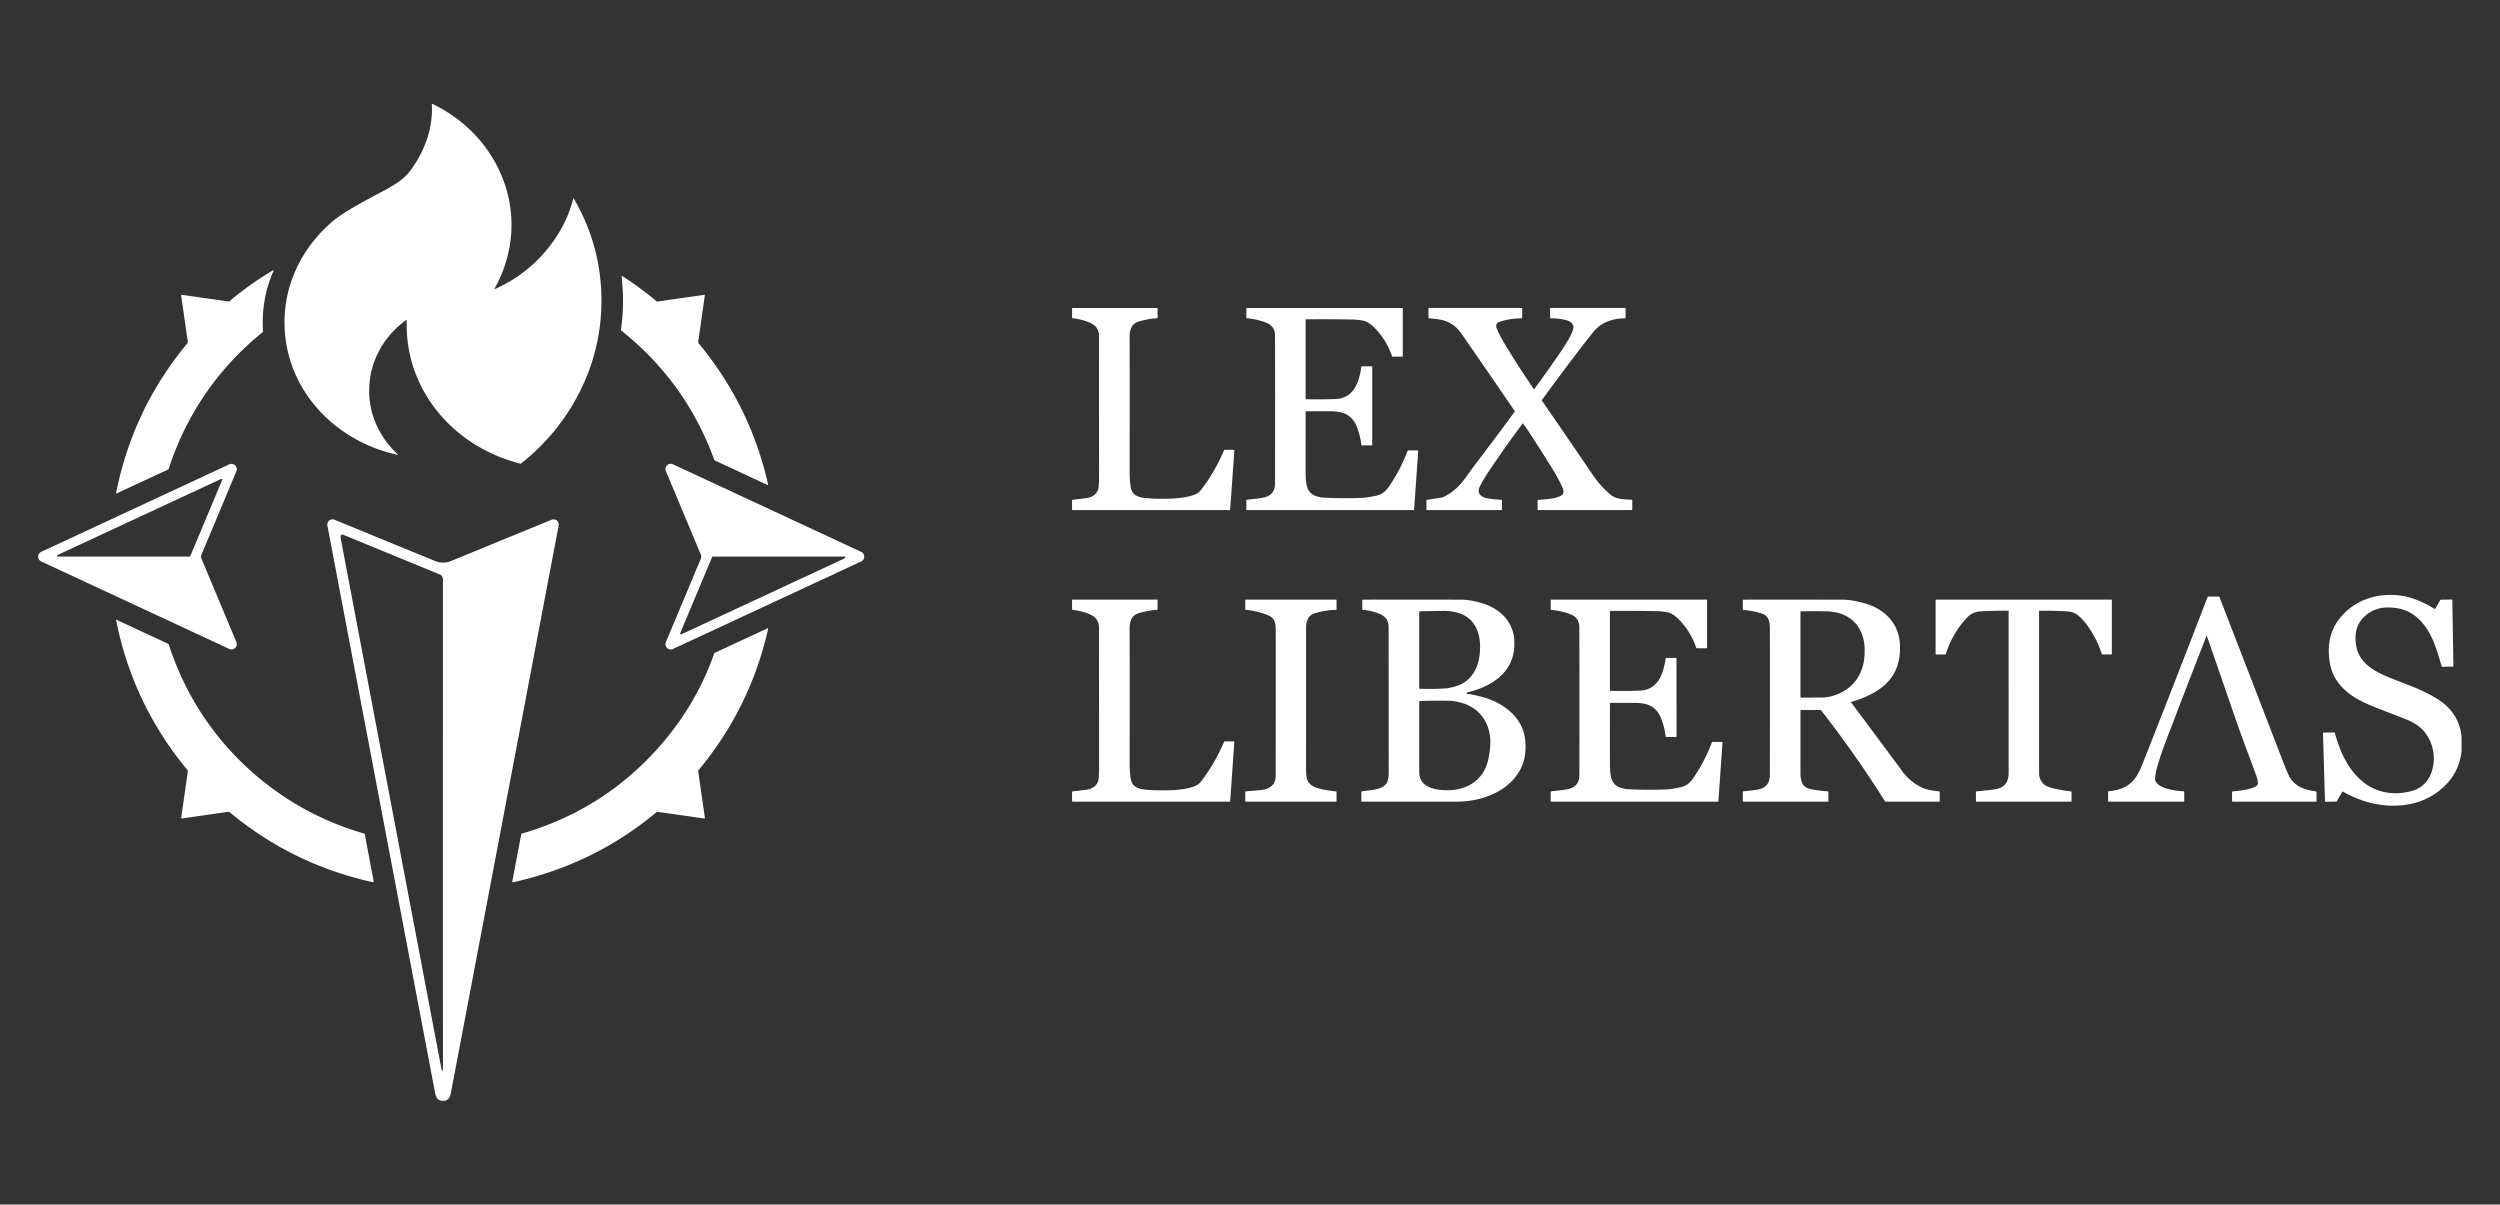 <?xml version="1.0" encoding="UTF-8" standalone="no"?>
<!DOCTYPE svg PUBLIC "-//W3C//DTD SVG 1.1//EN" "http://www.w3.org/Graphics/SVG/1.1/DTD/svg11.dtd">
<svg xmlns="http://www.w3.org/2000/svg" version="1.1" viewBox="0.00 0.00 2555.00 1231.00">
<rect x="0.00" y="0.00" width="2555.00" height="1231.00" fill="#333333" stroke="none"/>
<path fill="#ffffff" d="
  M 406.35 464.84
  C 343.03 451.31 292.06 398.99 290.80 331.97
  C 290.03 290.88 308.38 253.26 339.63 226.52
  Q 347.59 219.72 361.37 211.83
  Q 378.83 201.85 394.52 193.74
  C 397.53 192.19 401.79 189.39 403.88 188.13
  Q 414.25 181.85 421.36 171.68
  C 434.62 152.72 442.66 129.97 441.35 106.51
  A 0.35 0.35 0.0 0 1 441.85 106.17
  C 513.32 140.30 545.22 223.80 505.39 295.05
  A 0.27 0.27 0.0 0 0 505.73 295.43
  Q 543.41 278.59 566.75 244.77
  Q 580.14 225.39 585.85 203.03
  A 0.32 0.32 0.0 0 1 586.44 202.95
  Q 617.69 256.78 614.36 318.96
  C 611.10 379.78 580.16 436.31 532.39 473.81
  A 0.55 0.54 33.4 0 1 531.92 473.90
  Q 525.34 472.13 520.09 470.40
  C 478.96 456.83 444.68 427.52 427.29 388.01
  Q 414.79 359.62 415.66 327.11
  A 0.23 0.22 -16.4 0 0 415.30 326.92
  Q 392.94 343.04 382.95 368.37
  Q 377.54 382.07 377.33 398.91
  C 377.01 423.86 388.13 447.51 406.60 464.37
  A 0.28 0.27 -17.3 0 1 406.35 464.84
  Z"
/>
<path fill="#ffffff" d="
  M 279.34 276.09
  A 0.27 0.26 87.1 0 1 279.71 276.43
  Q 266.72 305.65 268.79 338.59
  A 1.09 1.07 -21.7 0 1 268.40 339.48
  Q 199.82 395.21 172.38 479.24
  A 0.96 0.94 -3.4 0 1 171.89 479.78
  L 119.09 504.34
  A 0.33 0.33 0.0 0 1 118.63 503.98
  Q 135.69 417.91 191.68 350.62
  A 1.32 1.30 61.0 0 0 191.96 349.61
  L 185.12 301.90
  A 0.54 0.54 0.0 0 1 185.74 301.28
  L 233.57 308.12
  A 1.20 1.18 28.8 0 0 234.49 307.86
  Q 256.12 289.73 279.34 276.09
  Z"
/>
<path fill="#ffffff" d="
  M 635.40 282.59
  A 0.42 0.42 0.0 0 1 636.04 282.20
  Q 654.88 294.28 671.09 307.97
  A 1.00 0.97 -28.8 0 0 671.85 308.18
  L 720.03 301.27
  A 0.32 0.31 -0.1 0 1 720.39 301.62
  L 713.53 349.58
  A 1.46 1.43 -61.3 0 0 713.85 350.71
  Q 766.78 414.21 785.07 495.40
  A 0.31 0.31 0.0 0 1 784.63 495.75
  L 730.64 470.64
  A 1.36 1.36 0.0 0 1 729.95 469.88
  Q 701.07 390.51 634.83 337.74
  A 0.63 0.62 -67.3 0 1 634.60 337.16
  Q 637.70 315.56 636.30 294.56
  Q 635.89 288.41 635.40 282.59
  Z"
/>
<path fill="#ffffff" d="
  M 1261.50 460.40
  L 1257.23 520.81
  A 0.54 0.54 0.0 0 1 1256.69 521.31
  L 1096.37 521.31
  A 0.74 0.74 0.0 0 1 1095.63 520.57
  L 1095.63 511.43
  A 0.71 0.71 0.0 0 1 1096.27 510.72
  Q 1109.47 509.39 1112.37 508.66
  Q 1119.96 506.74 1122.30 500.32
  Q 1123.22 497.79 1123.22 486.98
  Q 1123.22 348.86 1123.18 342.65
  Q 1123.15 338.37 1120.25 334.41
  C 1116.18 328.84 1102.56 325.90 1096.26 325.22
  A 0.69 0.68 3.3 0 1 1095.65 324.54
  L 1095.65 315.37
  A 0.63 0.62 0.0 0 1 1096.28 314.75
  L 1182.44 314.75
  A 0.61 0.60 0.0 0 1 1183.05 315.35
  L 1183.05 324.66
  A 0.62 0.62 0.0 0 1 1182.44 325.28
  Q 1177.23 325.38 1170.18 327.00
  C 1166.39 327.87 1163.13 328.45 1160.24 330.21
  C 1155.53 333.07 1154.41 339.51 1154.45 344.59
  Q 1154.60 366.72 1154.49 482.50
  Q 1154.48 491.37 1155.67 498.33
  Q 1156.99 506.02 1165.78 508.25
  Q 1167.61 508.71 1173.92 509.29
  C 1180.23 509.87 1184.58 509.66 1191.92 509.70
  Q 1196.94 509.72 1201.57 509.32
  C 1208.94 508.69 1215.55 507.71 1221.50 505.24
  Q 1224.98 503.79 1227.20 500.95
  Q 1240.99 483.34 1250.98 460.28
  A 0.93 0.93 0.0 0 1 1251.84 459.71
  L 1260.86 459.71
  A 0.64 0.64 0.0 0 1 1261.50 460.40
  Z"
/>
<path fill="#ffffff" d="
  M 1401.82 455.21
  L 1391.98 455.21
  A 0.63 0.63 0.0 0 1 1391.35 454.65
  Q 1390.12 444.56 1386.27 435.29
  Q 1382.15 425.37 1372.70 422.08
  Q 1367.60 420.29 1358.25 420.32
  Q 1357.36 420.32 1334.82 420.28
  A 0.48 0.47 90.0 0 0 1334.35 420.76
  Q 1334.31 462.87 1334.33 478.25
  C 1334.34 485.71 1334.27 491.23 1335.79 497.26
  C 1337.09 502.40 1340.85 506.00 1345.95 507.29
  Q 1347.86 507.77 1349.78 508.28
  A 5.64 5.49 -35.5 0 0 1350.88 508.45
  Q 1370.08 509.62 1390.98 508.89
  C 1396.60 508.70 1401.81 507.66 1406.75 506.52
  C 1413.57 504.94 1416.90 501.36 1421.25 494.75
  Q 1431.75 478.75 1438.55 460.83
  A 0.82 0.81 -79.5 0 1 1439.31 460.30
  L 1448.66 460.30
  A 0.76 0.76 0.0 0 1 1449.42 461.12
  L 1445.20 520.79
  A 0.57 0.57 0.0 0 1 1444.63 521.32
  L 1274.14 521.32
  A 0.38 0.37 -0.0 0 1 1273.76 520.95
  L 1273.76 511.52
  A 0.74 0.74 0.0 0 1 1274.38 510.79
  Q 1277.91 510.24 1284.49 509.64
  Q 1284.54 509.63 1289.88 508.80
  C 1297.95 507.54 1303.08 503.07 1303.09 494.31
  Q 1303.24 389.99 1303.07 342.80
  Q 1303.03 333.24 1293.78 329.69
  Q 1284.53 326.14 1274.42 325.24
  A 0.71 0.70 2.7 0 1 1273.78 324.54
  L 1273.78 315.42
  A 0.68 0.67 -0.0 0 1 1274.46 314.75
  L 1433.24 314.75
  A 0.41 0.41 0.0 0 1 1433.65 315.16
  L 1433.65 363.83
  A 0.66 0.66 0.0 0 1 1432.99 364.49
  L 1423.39 364.49
  A 0.86 0.84 -8.9 0 1 1422.58 363.91
  Q 1417.05 347.48 1404.68 334.90
  C 1401.66 331.82 1397.28 328.62 1393.85 327.85
  C 1390.96 327.21 1386.13 326.66 1382.68 326.58
  Q 1359.57 326.10 1334.64 326.33
  A 0.31 0.30 90.0 0 0 1334.34 326.64
  L 1334.34 407.83
  A 0.18 0.17 -90.0 0 0 1334.51 408.01
  Q 1349.86 408.36 1364.80 407.81
  C 1383.60 407.13 1389.07 390.59 1391.30 374.92
  A 0.62 0.62 0.0 0 1 1391.91 374.39
  L 1401.89 374.39
  A 0.54 0.54 0.0 0 1 1402.43 374.93
  L 1402.43 454.60
  A 0.61 0.61 0.0 0 1 1401.82 455.21
  Z"
/>
<path fill="#ffffff" d="
  M 1584.77 314.73
  L 1661.01 314.73
  A 0.32 0.31 -0.0 0 1 1661.33 315.04
  L 1661.33 324.59
  A 0.69 0.69 0.0 0 1 1660.66 325.28
  C 1649.45 325.58 1638.49 328.51 1630.58 336.79
  Q 1628.17 339.31 1620.38 349.38
  Q 1598.72 377.35 1575.92 408.73
  A 0.72 0.71 45.8 0 0 1575.91 409.56
  Q 1602.75 448.36 1627.96 485.55
  Q 1635.92 497.28 1646.52 505.99
  C 1652.06 510.54 1660.35 510.34 1667.56 510.75
  A 0.65 0.65 0.0 0 1 1668.17 511.40
  L 1668.17 520.68
  A 0.63 0.62 -90.0 0 1 1667.55 521.31
  L 1572.03 521.31
  A 0.58 0.58 0.0 0 1 1571.45 520.73
  L 1571.45 511.47
  A 0.63 0.63 0.0 0 1 1572.05 510.84
  Q 1580.41 510.39 1586.87 509.35
  Q 1592.22 508.49 1595.92 506.22
  C 1600.08 503.68 1596.61 497.46 1594.64 493.58
  Q 1590.29 485.02 1585.07 476.68
  Q 1573.45 458.14 1562.87 441.89
  Q 1559.52 436.74 1556.62 432.96
  A 0.38 0.38 0.0 0 0 1556.01 432.97
  Q 1537.65 457.58 1521.64 481.61
  Q 1515.41 490.96 1512.18 497.65
  C 1508.80 504.66 1514.55 508.47 1520.83 509.43
  Q 1527.76 510.48 1534.40 510.77
  A 0.62 0.62 0.0 0 1 1535.00 511.39
  L 1535.00 520.72
  A 0.59 0.59 0.0 0 1 1534.41 521.31
  L 1458.18 521.31
  A 0.34 0.33 0.0 0 1 1457.84 520.98
  L 1457.84 511.58
  A 0.75 0.74 -4.6 0 1 1458.47 510.85
  L 1473.32 508.54
  A 4.69 4.53 -60.1 0 0 1474.50 508.20
  C 1485.83 503.21 1493.08 495.10 1499.77 485.52
  C 1507.31 474.73 1530.61 444.84 1547.90 420.80
  A 0.78 0.76 46.3 0 0 1547.91 419.92
  Q 1512.05 367.46 1493.26 340.53
  Q 1485.46 329.35 1472.27 326.76
  Q 1468.47 326.01 1460.52 325.25
  A 0.69 0.68 2.8 0 1 1459.90 324.57
  L 1459.90 315.20
  A 0.47 0.47 0.0 0 1 1460.37 314.73
  L 1555.21 314.73
  A 0.48 0.48 0.0 0 1 1555.69 315.21
  L 1555.69 324.46
  A 0.88 0.88 0.0 0 1 1554.83 325.34
  Q 1542.24 325.57 1532.77 328.80
  Q 1527.70 330.53 1529.60 335.42
  Q 1532.25 342.21 1537.15 350.37
  Q 1551.70 374.56 1567.46 397.49
  A 0.41 0.41 0.0 0 0 1568.13 397.50
  Q 1582.58 377.90 1595.41 358.92
  Q 1601.12 350.48 1604.97 343.26
  Q 1607.05 339.37 1608.04 335.36
  A 2.71 2.69 48.2 0 0 1608.09 334.41
  C 1607.43 329.60 1603.63 327.84 1599.42 326.88
  Q 1592.33 325.27 1584.78 325.32
  A 0.62 0.62 0.0 0 1 1584.16 324.70
  L 1584.16 315.34
  A 0.61 0.61 0.0 0 1 1584.77 314.73
  Z"
/>
<path fill="#ffffff" d="
  M 205.92 571.00
  L 241.58 656.17
  A 5.44 5.44 0.0 0 1 234.26 663.20
  L 42.12 573.82
  A 5.44 5.44 0.0 0 1 42.13 563.96
  L 234.26 474.60
  A 5.44 5.44 0.0 0 1 241.58 481.64
  L 205.92 566.80
  A 5.44 5.44 0.0 0 0 205.92 571.00
  Z
  M 58.75 567.24
  A 0.84 0.84 0.0 0 0 59.11 568.84
  L 193.71 568.84
  A 0.84 0.84 0.0 0 0 194.49 568.32
  L 227.03 490.59
  A 0.84 0.84 0.0 0 0 225.90 489.50
  L 58.75 567.24
  Z"
/>
<path fill="#ffffff" d="
  M 680.53 656.27
  L 716.25 570.97
  A 5.39 5.39 0.0 0 0 716.25 566.81
  L 680.54 481.50
  A 5.39 5.39 0.0 0 1 687.79 474.53
  L 880.13 564.01
  A 5.39 5.39 0.0 0 1 880.13 573.79
  L 687.78 663.24
  A 5.39 5.39 0.0 0 1 680.53 656.27
  Z
  M 863.47 570.53
  A 0.88 0.88 0.0 0 0 863.10 568.85
  L 728.54 568.85
  A 0.88 0.88 0.0 0 0 727.72 569.39
  L 695.18 647.11
  A 0.88 0.88 0.0 0 0 696.36 648.25
  L 863.47 570.53
  Z"
/>
<path fill="#ffffff" d="
  M 452.77 574.97
  Q 456.88 574.97 459.99 573.71
  Q 480.63 565.32 564.05 531.02
  A 2.58 2.47 -55.8 0 1 564.98 530.82
  Q 570.50 530.68 571.05 536.13
  A 2.54 2.09 -47.6 0 1 571.02 536.70
  Q 515.90 826.90 460.79 1117.10
  C 459.90 1121.80 457.93 1125.04 452.74 1125.04
  C 447.55 1125.04 445.58 1121.80 444.69 1117.10
  Q 389.61 826.89 334.52 536.69
  A 2.54 2.09 47.6 0 1 334.49 536.12
  Q 335.04 530.67 340.56 530.81
  A 2.58 2.47 55.8 0 1 341.49 531.01
  Q 424.91 565.32 445.55 573.71
  Q 448.66 574.97 452.77 574.97
  Z
  M 451.49 1093.83
  A 0.52 0.52 0.0 0 0 452.38 1093.98
  Q 452.70 1093.58 452.70 1092.98
  Q 452.68 978.65 452.69 595.10
  C 452.69 591.29 452.87 588.52 449.39 587.09
  Q 350.75 546.50 350.71 546.49
  A 1.91 1.91 0.0 0 0 348.08 548.06
  Q 348.00 548.81 348.17 549.83
  Q 348.70 553.01 450.86 1090.92
  Q 451.30 1093.27 451.49 1093.83
  Z"
/>
<path fill="#ffffff" d="
  M 2393.68 809.36
  L 2388.23 818.81
  A 0.85 0.84 -75.3 0 1 2387.52 819.23
  L 2376.82 819.40
  A 0.68 0.68 0.0 0 1 2376.13 818.74
  L 2374.10 749.20
  A 0.50 0.49 -1.7 0 1 2374.59 748.69
  L 2385.42 748.52
  A 0.79 0.79 0.0 0 1 2386.19 749.09
  C 2391.76 768.97 2399.84 786.99 2415.49 799.48
  Q 2424.46 806.63 2435.82 809.26
  Q 2449.61 812.45 2464.60 808.43
  C 2478.32 804.74 2485.60 793.82 2487.09 779.65
  Q 2488.81 763.44 2479.00 749.53
  C 2473.71 742.02 2465.38 737.47 2455.43 733.68
  Q 2435.82 726.20 2426.54 722.47
  C 2417.44 718.81 2407.41 714.32 2399.22 707.55
  Q 2384.76 695.60 2381.49 679.47
  C 2378.19 663.25 2379.97 646.86 2390.26 633.19
  C 2404.86 613.78 2428.43 605.66 2452.49 608.57
  C 2464.91 610.07 2477.38 615.64 2488.06 622.24
  A 0.62 0.62 0.0 0 0 2488.93 622.02
  L 2493.91 613.38
  A 0.95 0.95 0.0 0 1 2494.71 612.91
  L 2505.66 612.74
  A 0.61 0.61 0.0 0 1 2506.28 613.34
  L 2507.38 680.89
  A 0.38 0.38 0.0 0 1 2507.01 681.28
  L 2496.07 681.45
  A 0.74 0.74 0.0 0 1 2495.34 680.90
  Q 2492.35 670.06 2488.54 659.47
  C 2482.29 642.14 2470.04 624.75 2450.24 621.65
  Q 2440.14 620.06 2432.99 621.51
  C 2422.75 623.58 2413.26 630.67 2409.29 640.53
  Q 2407.25 645.57 2407.32 652.60
  C 2407.55 675.30 2423.27 684.84 2442.18 692.55
  Q 2449.17 695.41 2464.11 701.15
  Q 2478.43 706.66 2490.76 714.19
  Q 2510.44 726.23 2514.98 747.61
  C 2516.09 752.82 2515.58 758.67 2515.76 763.97
  Q 2515.87 767.35 2515.36 770.52
  Q 2512.56 787.98 2501.27 800.29
  Q 2486.91 815.96 2466.31 821.01
  C 2442.00 826.98 2416.16 821.50 2394.66 809.10
  A 0.73 0.72 30.0 0 0 2393.68 809.36
  Z"
/>
<path fill="#ffffff" d="
  M 2254.98 650.11
  Q 2235.03 700.96 2211.10 763.89
  C 2209.35 768.49 2207.65 774.00 2205.94 779.40
  Q 2202.96 788.78 2202.52 795.29
  C 2201.81 805.97 2224.66 808.41 2231.64 808.69
  A 0.70 0.70 0.0 0 1 2232.31 809.39
  L 2232.31 818.72
  A 0.60 0.60 0.0 0 1 2231.71 819.32
  L 2155.20 819.32
  A 0.69 0.68 -90.0 0 1 2154.52 818.63
  L 2154.52 809.22
  A 0.53 0.52 -90.0 0 1 2155.04 808.69
  Q 2156.19 808.68 2161.25 807.76
  Q 2177.81 804.74 2185.45 789.97
  C 2186.43 788.09 2188.25 784.28 2189.23 781.80
  Q 2220.67 702.39 2256.10 610.28
  A 0.89 0.89 0.0 0 1 2256.93 609.71
  L 2267.47 609.71
  A 0.95 0.93 -10.4 0 1 2268.35 610.31
  Q 2324.43 755.36 2333.26 778.37
  Q 2338.96 793.23 2341.40 796.40
  C 2347.76 804.64 2356.47 807.42 2366.85 808.79
  A 0.70 0.69 -86.2 0 1 2367.45 809.48
  L 2367.45 818.89
  A 0.43 0.43 0.0 0 1 2367.02 819.32
  L 2281.77 819.32
  A 0.61 0.60 90.0 0 1 2281.17 818.71
  L 2281.17 809.68
  A 0.92 0.91 88.0 0 1 2282.02 808.76
  Q 2286.80 808.44 2294.00 807.27
  Q 2300.53 806.22 2305.65 803.53
  A 3.57 3.57 0.0 0 0 2307.56 800.32
  Q 2307.51 797.54 2306.35 793.93
  Q 2305.72 791.99 2294.78 762.67
  Q 2289.36 748.17 2283.53 731.26
  Q 2262.32 669.84 2255.49 650.12
  A 0.27 0.27 0.0 0 0 2254.98 650.11
  Z"
/>
<path fill="#ffffff" d="
  M 1260.85 757.72
  A 0.64 0.64 0.0 0 1 1261.49 758.41
  L 1257.23 818.81
  A 0.54 0.54 0.0 0 1 1256.69 819.31
  L 1096.40 819.33
  A 0.74 0.74 0.0 0 1 1095.66 818.60
  L 1095.66 809.46
  A 0.71 0.71 0.0 0 1 1096.30 808.75
  Q 1109.49 807.42 1112.39 806.68
  Q 1119.98 804.76 1122.32 798.35
  Q 1123.24 795.82 1123.24 785.01
  Q 1123.22 646.91 1123.18 640.71
  Q 1123.15 636.43 1120.25 632.47
  C 1116.18 626.90 1102.56 623.96 1096.26 623.28
  A 0.69 0.68 3.3 0 1 1095.65 622.60
  L 1095.65 613.43
  A 0.63 0.62 -0.0 0 1 1096.28 612.81
  L 1182.42 612.80
  A 0.61 0.60 -0.0 0 1 1183.03 613.40
  L 1183.03 622.71
  A 0.62 0.62 0.0 0 1 1182.42 623.33
  Q 1177.22 623.43 1170.17 625.05
  C 1166.38 625.92 1163.12 626.50 1160.23 628.26
  C 1155.52 631.12 1154.40 637.56 1154.44 642.64
  Q 1154.60 664.77 1154.50 780.52
  Q 1154.49 789.39 1155.68 796.35
  Q 1157.01 804.04 1165.79 806.27
  Q 1167.62 806.73 1173.93 807.31
  C 1180.24 807.88 1184.59 807.67 1191.93 807.71
  Q 1196.95 807.73 1201.58 807.33
  C 1208.95 806.70 1215.55 805.72 1221.50 803.25
  Q 1224.98 801.80 1227.20 798.96
  Q 1240.99 781.35 1250.97 758.29
  A 0.93 0.93 0.0 0 1 1251.83 757.72
  L 1260.85 757.72
  Z"
/>
<path fill="#ffffff" d="
  M 1272.69 818.65
  L 1272.69 809.46
  A 0.69 0.69 0.0 0 1 1273.33 808.77
  Q 1283.71 807.90 1288.45 807.45
  C 1290.63 807.25 1294.24 806.46 1296.37 805.39
  Q 1303.78 801.66 1303.79 792.66
  Q 1303.88 652.06 1303.79 642.86
  C 1303.72 636.56 1302.47 631.42 1295.99 628.80
  Q 1285.05 624.36 1272.99 623.20
  A 0.32 0.31 3.1 0 1 1272.70 622.89
  L 1272.70 613.13
  A 0.31 0.31 0.0 0 1 1273.01 612.82
  L 1365.39 612.82
  A 0.57 0.57 0.0 0 1 1365.96 613.39
  L 1365.96 622.94
  A 0.36 0.35 -0.8 0 1 1365.61 623.29
  Q 1354.16 623.51 1343.42 626.90
  C 1336.53 629.08 1334.81 635.48 1334.81 642.05
  Q 1334.84 701.78 1334.80 785.64
  Q 1334.80 794.03 1336.12 797.10
  Q 1338.48 802.55 1344.54 804.76
  Q 1351.97 807.46 1365.38 808.79
  A 0.65 0.64 3.0 0 1 1365.96 809.43
  L 1365.96 818.66
  A 0.66 0.66 0.0 0 1 1365.30 819.32
  L 1273.36 819.32
  A 0.67 0.67 0.0 0 1 1272.69 818.65
  Z"
/>
<path fill="#ffffff" d="
  M 1391.30 818.54
  L 1391.30 809.37
  A 0.69 0.67 -3.9 0 1 1391.90 808.70
  Q 1397.16 808.04 1399.74 807.72
  Q 1407.39 806.78 1410.99 805.25
  C 1418.22 802.18 1419.22 796.82 1419.24 789.50
  Q 1419.28 776.18 1419.18 640.57
  Q 1419.18 631.44 1410.22 627.53
  Q 1402.16 624.01 1392.81 623.26
  A 0.60 0.59 -88.0 0 1 1392.26 622.66
  L 1392.26 613.37
  A 0.54 0.54 0.0 0 1 1392.80 612.83
  Q 1472.11 612.80 1492.75 612.84
  Q 1502.09 612.86 1513.48 616.09
  C 1530.54 620.92 1544.67 632.70 1547.34 650.96
  Q 1547.65 653.10 1547.67 658.34
  C 1547.74 687.04 1524.06 702.14 1499.30 707.63
  A 0.74 0.74 0.0 0 0 1499.36 709.08
  Q 1509.32 710.43 1518.79 713.47
  C 1538.21 719.71 1555.97 733.80 1558.62 755.28
  C 1559.85 765.22 1558.88 776.04 1554.48 785.00
  C 1547.58 799.00 1534.99 808.51 1519.96 813.94
  Q 1505.33 819.23 1489.24 819.27
  Q 1438.50 819.38 1392.07 819.30
  A 0.77 0.76 0.0 0 1 1391.30 818.54
  Z
  M 1450.47 625.15
  L 1450.47 703.63
  A 0.27 0.26 -88.9 0 0 1450.72 703.90
  Q 1465.48 704.39 1479.17 703.44
  A 7.48 6.97 34.5 0 0 1480.31 703.27
  Q 1482.87 702.65 1485.17 702.11
  C 1501.03 698.44 1509.86 686.47 1512.03 670.34
  C 1514.53 651.84 1510.09 632.28 1490.32 626.42
  Q 1482.81 624.20 1474.51 624.32
  Q 1462.39 624.50 1450.87 624.75
  A 0.41 0.40 -0.7 0 0 1450.47 625.15
  Z
  M 1450.48 717.14
  Q 1450.45 759.65 1450.50 789.48
  C 1450.52 800.11 1458.86 805.12 1468.25 806.70
  C 1492.91 810.86 1516.23 801.20 1521.31 774.81
  Q 1523.66 762.60 1522.98 754.51
  C 1521.39 735.54 1509.70 721.71 1490.98 717.60
  Q 1484.98 716.28 1482.50 716.22
  Q 1468.73 715.86 1451.18 716.42
  A 0.72 0.72 0.0 0 0 1450.48 717.14
  Z"
/>
<path fill="#ffffff" d="
  M 1713.42 752.59
  A 0.61 0.61 0.0 0 1 1712.81 753.20
  L 1702.97 753.21
  A 0.63 0.63 0.0 0 1 1702.34 752.65
  Q 1701.11 742.56 1697.26 733.29
  Q 1693.14 723.38 1683.69 720.09
  Q 1678.59 718.30 1669.25 718.33
  Q 1668.36 718.33 1645.83 718.30
  A 0.48 0.47 90.0 0 0 1645.36 718.78
  Q 1645.33 760.87 1645.35 776.25
  C 1645.36 783.71 1645.29 789.22 1646.81 795.25
  C 1648.11 800.39 1651.87 803.99 1656.97 805.28
  Q 1658.88 805.75 1660.80 806.26
  A 5.64 5.49 -35.5 0 0 1661.90 806.43
  Q 1681.09 807.60 1701.98 806.87
  C 1707.60 806.67 1712.81 805.63 1717.75 804.49
  C 1724.56 802.91 1727.89 799.33 1732.24 792.72
  Q 1742.73 776.73 1749.53 758.81
  A 0.82 0.81 -79.5 0 1 1750.29 758.28
  L 1759.63 758.28
  A 0.76 0.76 0.0 0 1 1760.39 759.10
  L 1756.19 818.75
  A 0.57 0.57 0.0 0 1 1755.62 819.28
  L 1585.19 819.31
  A 0.38 0.37 -0.0 0 1 1584.81 818.94
  L 1584.81 809.52
  A 0.74 0.74 0.0 0 1 1585.43 808.79
  Q 1588.96 808.24 1595.53 807.64
  Q 1595.58 807.63 1600.92 806.80
  C 1608.99 805.53 1614.11 801.07 1614.12 792.31
  Q 1614.25 688.03 1614.07 640.85
  Q 1614.03 631.30 1604.78 627.75
  Q 1595.54 624.20 1585.43 623.31
  A 0.71 0.70 2.7 0 1 1584.79 622.61
  L 1584.79 613.49
  A 0.68 0.67 -0.0 0 1 1585.47 612.82
  L 1744.19 612.79
  A 0.41 0.41 0.0 0 1 1744.60 613.20
  L 1744.61 661.85
  A 0.66 0.66 0.0 0 1 1743.95 662.51
  L 1734.35 662.51
  A 0.86 0.84 -8.9 0 1 1733.54 661.93
  Q 1728.01 645.51 1715.64 632.94
  C 1712.62 629.86 1708.25 626.66 1704.82 625.89
  C 1701.93 625.25 1697.10 624.70 1693.65 624.62
  Q 1670.55 624.15 1645.63 624.38
  A 0.31 0.30 90.0 0 0 1645.33 624.69
  L 1645.34 705.85
  A 0.18 0.17 90.0 0 0 1645.51 706.03
  Q 1660.86 706.38 1675.79 705.83
  C 1694.59 705.14 1700.05 688.61 1702.28 672.94
  A 0.62 0.62 0.0 0 1 1702.89 672.41
  L 1712.86 672.41
  A 0.54 0.54 0.0 0 1 1713.40 672.95
  L 1713.42 752.59
  Z"
/>
<path fill="#ffffff" d="
  M 1781.17 622.60
  L 1781.17 613.55
  A 0.72 0.72 0.0 0 1 1781.89 612.83
  Q 1829.39 612.80 1882.74 612.85
  Q 1892.85 612.86 1906.47 616.83
  C 1924.28 622.03 1938.39 634.71 1941.20 653.52
  Q 1942.55 662.59 1941.06 672.27
  C 1938.99 685.76 1931.88 696.81 1920.61 704.42
  Q 1907.89 713.02 1892.04 717.24
  A 0.39 0.38 -26.0 0 0 1891.83 717.84
  Q 1913.34 746.68 1944.62 788.85
  C 1950.96 797.39 1961.31 805.32 1972.17 807.41
  Q 1977.41 808.42 1981.73 808.72
  A 0.73 0.73 0.0 0 1 1982.41 809.45
  L 1982.41 818.69
  A 0.62 0.62 0.0 0 1 1981.79 819.31
  L 1927.27 819.31
  A 1.05 1.02 -15.6 0 1 1926.39 818.83
  Q 1895.96 770.51 1861.29 726.12
  A 1.24 1.23 -19.0 0 0 1860.32 725.65
  L 1840.54 725.65
  A 0.46 0.45 90.0 0 0 1840.09 726.11
  Q 1840.10 785.90 1840.08 788.35
  C 1840.02 797.81 1841.15 804.52 1850.97 806.56
  Q 1858.91 808.21 1867.92 808.75
  A 0.73 0.72 -88.3 0 1 1868.60 809.48
  L 1868.60 818.88
  A 0.44 0.43 -90.0 0 1 1868.17 819.32
  L 1781.74 819.32
  A 0.57 0.57 0.0 0 1 1781.17 818.75
  L 1781.17 809.38
  A 0.66 0.65 -0.9 0 1 1781.81 808.73
  Q 1782.85 808.69 1793.41 807.45
  C 1803.35 806.28 1808.82 802.15 1808.82 791.50
  Q 1808.84 677.27 1808.82 643.02
  C 1808.81 635.91 1808.10 629.36 1800.13 626.89
  Q 1791.11 624.10 1781.88 623.36
  A 0.78 0.76 2.5 0 1 1781.17 622.60
  Z
  M 1840.08 625.32
  L 1840.08 712.48
  A 0.51 0.50 89.4 0 0 1840.59 712.99
  Q 1847.59 712.93 1861.72 712.87
  Q 1870.79 712.83 1880.42 708.42
  C 1895.48 701.54 1904.46 687.27 1905.48 670.50
  Q 1906.05 661.13 1904.95 655.53
  Q 1900.33 632.19 1877.87 626.14
  Q 1876.33 625.73 1875.01 625.63
  C 1872.47 625.44 1870.39 624.78 1867.83 624.75
  Q 1852.94 624.57 1840.66 624.73
  A 0.59 0.59 0.0 0 0 1840.08 625.32
  Z"
/>
<path fill="#ffffff" d="
  M 1978.77 668.86
  A 0.59 0.59 0.0 0 1 1978.18 668.27
  L 1978.18 613.47
  A 0.65 0.65 0.0 0 1 1978.83 612.82
  L 2157.80 612.82
  A 0.51 0.50 90.0 0 1 2158.30 613.33
  L 2158.30 668.21
  A 0.63 0.63 0.0 0 1 2157.67 668.84
  L 2148.90 668.84
  A 1.00 0.99 -8.8 0 1 2147.95 668.15
  Q 2142.90 652.30 2132.63 638.36
  Q 2128.36 632.56 2123.38 628.59
  Q 2119.22 625.26 2112.74 624.87
  Q 2098.74 624.02 2084.34 624.16
  A 0.42 0.42 0.0 0 0 2083.92 624.58
  Q 2083.88 720.71 2083.95 790.23
  Q 2083.95 796.65 2088.58 801.27
  Q 2091.54 804.22 2099.74 805.98
  Q 2109.83 808.14 2116.50 808.80
  A 0.67 0.66 2.9 0 1 2117.10 809.46
  L 2117.10 818.74
  A 0.58 0.58 0.0 0 1 2116.52 819.32
  L 2020.02 819.32
  A 0.64 0.64 0.0 0 1 2019.38 818.68
  L 2019.38 809.48
  A 0.70 0.70 0.0 0 1 2020.01 808.78
  Q 2036.78 807.13 2040.44 806.37
  Q 2052.83 803.78 2052.83 790.02
  Q 2052.82 703.03 2052.80 624.66
  A 0.51 0.51 0.0 0 0 2052.29 624.15
  Q 2037.02 624.05 2023.75 624.84
  Q 2015.84 625.32 2010.23 631.25
  C 2000.51 641.54 1992.93 654.62 1988.68 668.32
  A 0.78 0.77 8.7 0 1 1987.94 668.86
  L 1978.77 668.86
  Z"
/>
<path fill="#ffffff" d="
  M 119.04 633.41
  L 171.82 657.96
  A 1.20 1.19 3.7 0 1 172.45 658.67
  Q 196.01 730.60 249.71 781.77
  C 284.33 814.76 325.87 838.59 371.79 851.78
  A 1.55 1.53 3.2 0 1 372.87 852.97
  L 381.88 900.55
  A 0.87 0.87 0.0 0 1 380.84 901.56
  Q 298.87 883.40 234.99 830.31
  A 2.62 2.62 0.0 0 0 232.93 829.73
  L 185.83 836.48
  A 0.57 0.57 0.0 0 1 185.18 835.83
  L 192.00 788.16
  A 1.13 1.12 -60.8 0 0 191.76 787.29
  Q 183.41 776.86 181.04 773.71
  Q 133.90 710.94 118.65 633.71
  A 0.28 0.28 0.0 0 1 119.04 633.41
  Z"
/>
<path fill="#ffffff" d="
  M 784.94 642.06
  Q 785.13 642.22 785.07 642.50
  Q 766.89 723.38 713.94 787.08
  A 1.62 1.57 -30.3 0 0 713.59 788.34
  L 720.39 835.77
  A 0.65 0.65 0.0 0 1 719.66 836.51
  L 672.67 829.78
  A 2.70 2.69 29.1 0 0 670.56 830.38
  Q 606.47 883.60 524.25 901.68
  A 0.60 0.60 0.0 0 1 523.53 900.98
  L 532.70 852.70
  A 1.02 1.01 87.7 0 1 533.41 851.92
  Q 619.31 826.98 677.16 759.23
  Q 712.15 718.24 729.86 668.08
  A 1.74 1.73 87.1 0 1 730.76 667.08
  L 784.66 642.02
  A 0.27 0.26 52.2 0 1 784.94 642.06
  Z"
/>
</svg>